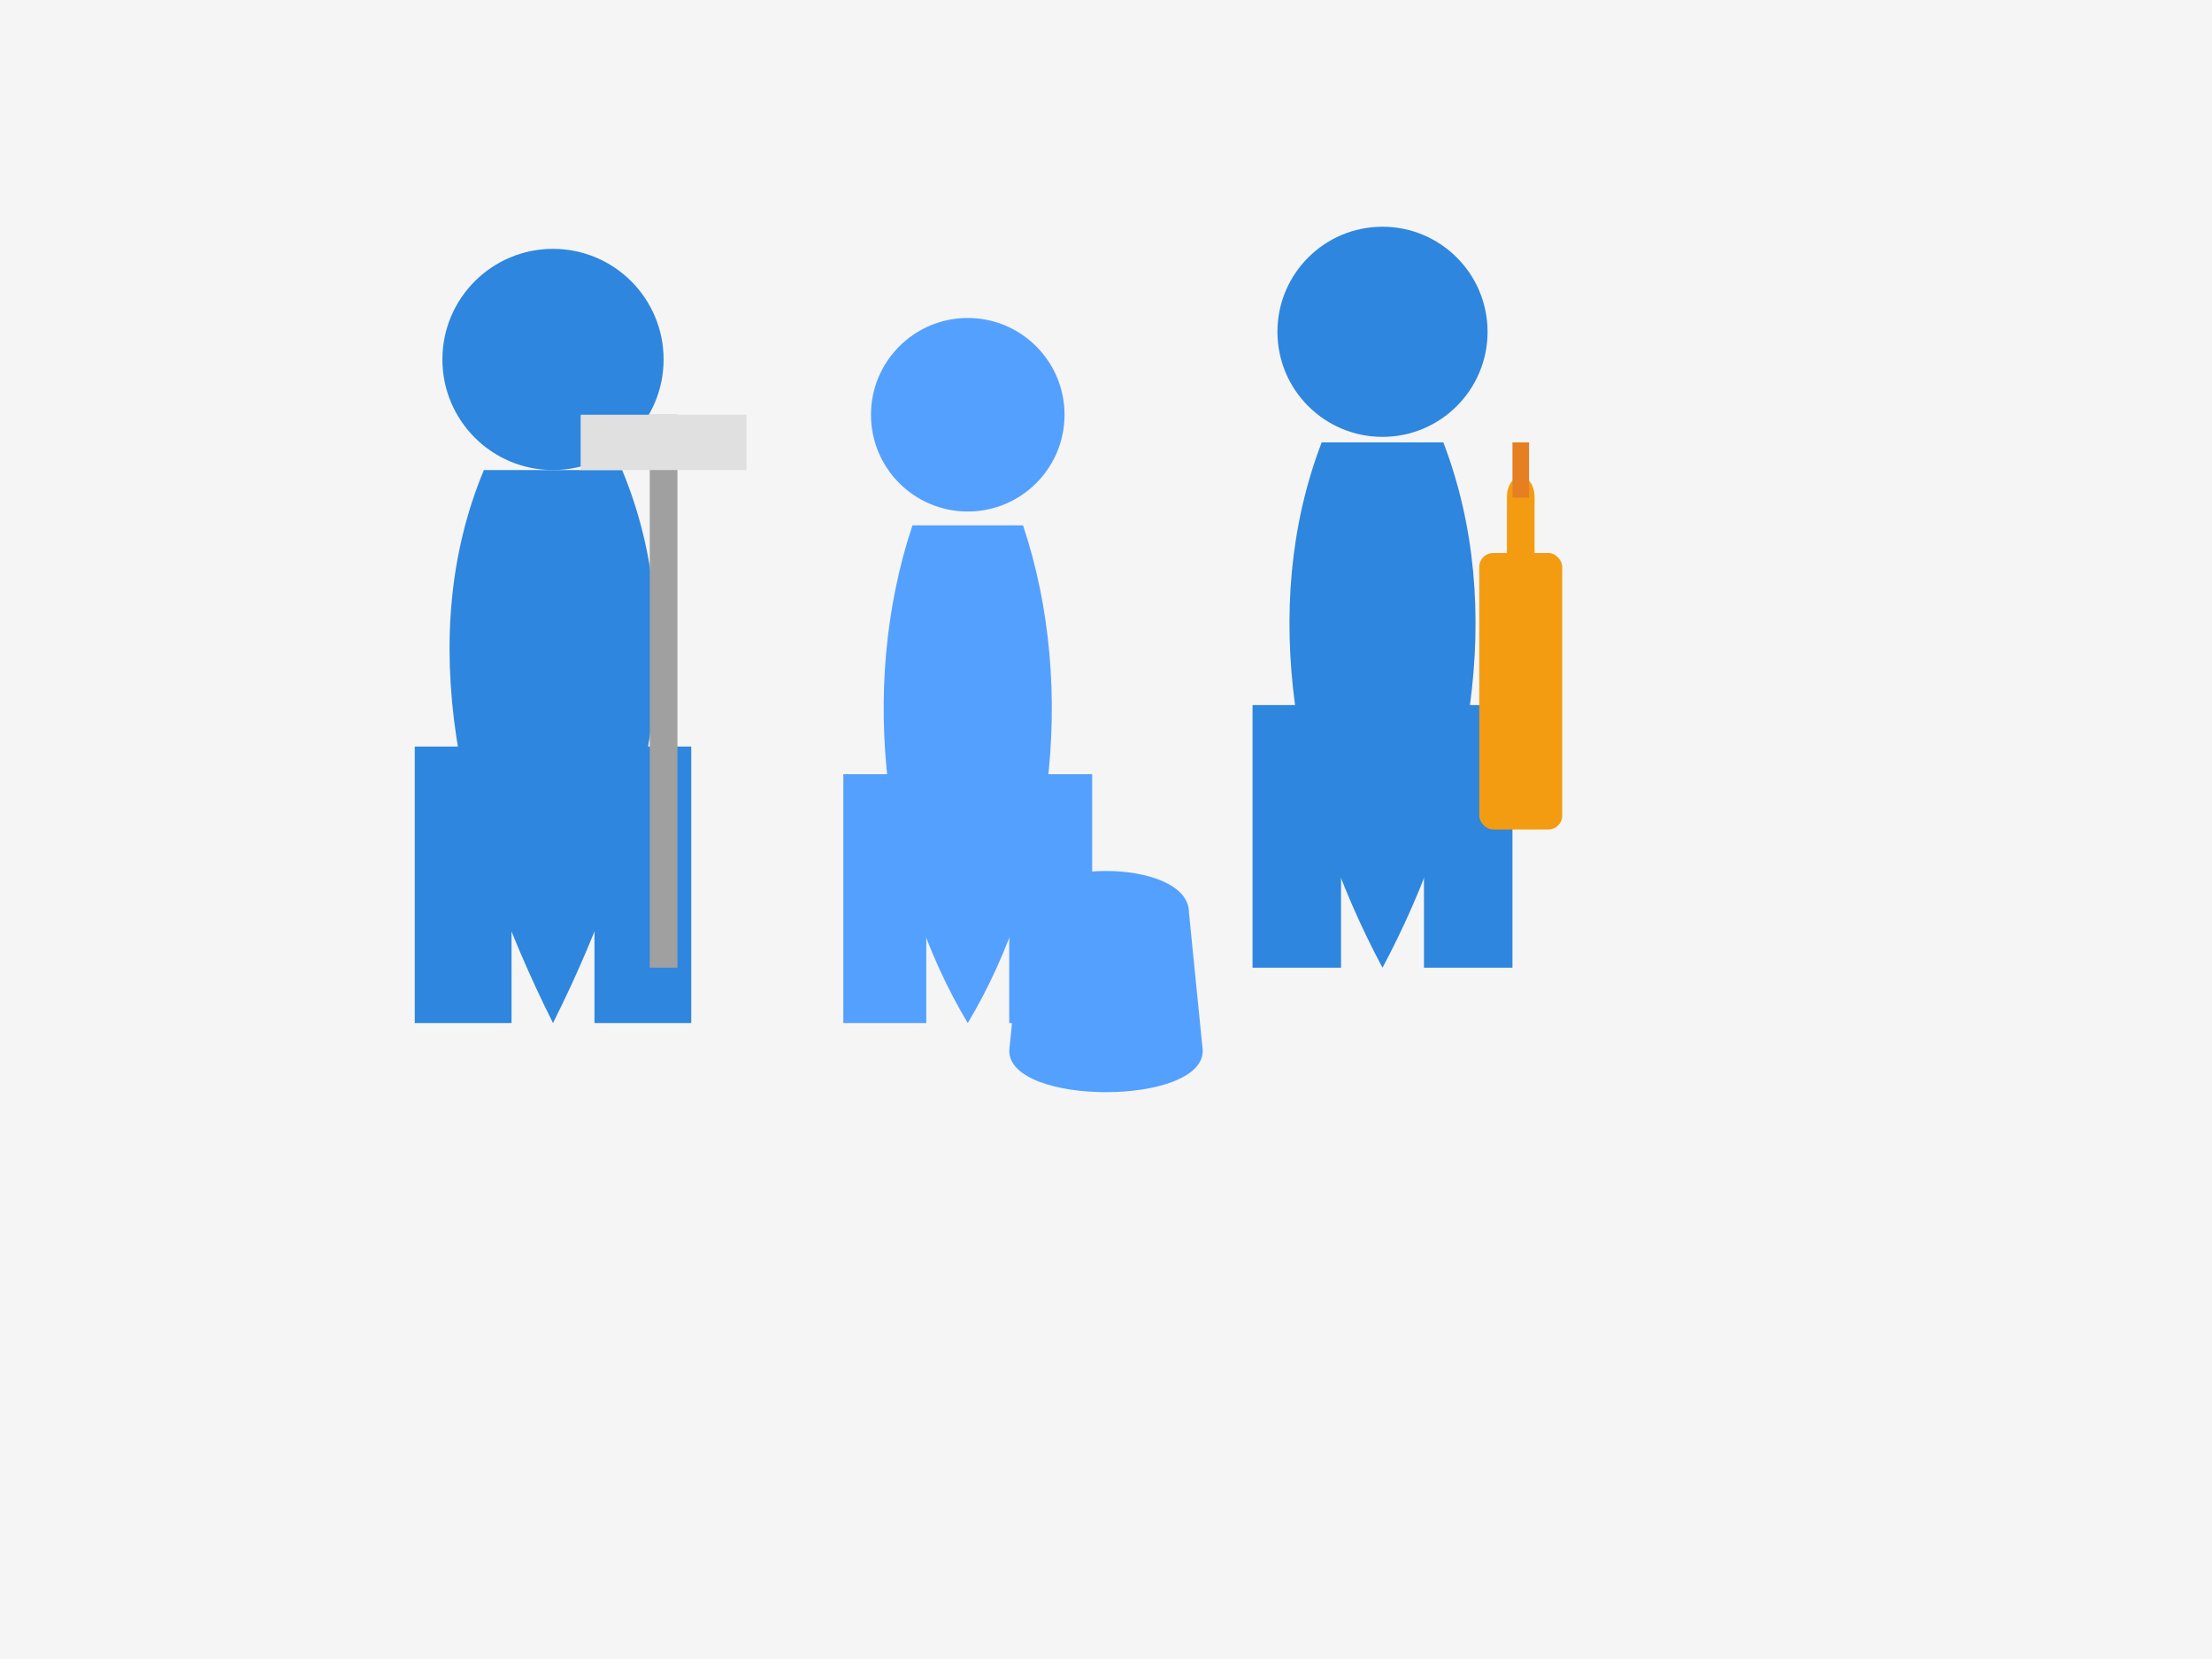 <svg xmlns="http://www.w3.org/2000/svg" viewBox="0 0 800 600" width="800" height="600">
  <!-- Background -->
  <rect width="800" height="600" fill="#f5f5f5"/>
  
  <!-- People silhouettes -->
  <!-- Person 1 -->
  <g transform="translate(200, 200)">
    <circle cx="0" cy="-70" r="40" fill="#2e86de"/>
    <path d="M-25,-30 C-50,30 -35,100 0,170 C35,100 50,30 25,-30 Z" fill="#2e86de"/>
    <rect x="-50" y="70" width="35" height="100" fill="#2e86de"/>
    <rect x="15" y="70" width="35" height="100" fill="#2e86de"/>
  </g>
  
  <!-- Person 2 -->
  <g transform="translate(350, 220)">
    <circle cx="0" cy="-70" r="35" fill="#54a0ff"/>
    <path d="M-20,-30 C-40,30 -30,100 0,150 C30,100 40,30 20,-30 Z" fill="#54a0ff"/>
    <rect x="-45" y="60" width="30" height="90" fill="#54a0ff"/>
    <rect x="15" y="60" width="30" height="90" fill="#54a0ff"/>
  </g>
  
  <!-- Person 3 -->
  <g transform="translate(500, 190)">
    <circle cx="0" cy="-70" r="38" fill="#2e86de"/>
    <path d="M-22,-30 C-45,30 -32,100 0,160 C32,100 45,30 22,-30 Z" fill="#2e86de"/>
    <rect x="-47" y="65" width="32" height="95" fill="#2e86de"/>
    <rect x="15" y="65" width="32" height="95" fill="#2e86de"/>
  </g>
  
  <!-- Cleaning Equipment -->
  <g transform="translate(250, 300)">
    <!-- Mop -->
    <rect x="-15" y="-150" width="10" height="200" fill="#a0a0a0"/>
    <rect x="-40" y="-150" width="60" height="20" fill="#e0e0e0"/>
  </g>
  
  <g transform="translate(400, 330)">
    <!-- Bucket -->
    <path d="M-30,0 C-30,-20 30,-20 30,0 L35,50 C35,70 -35,70 -35,50 Z" fill="#54a0ff"/>
  </g>
  
  <g transform="translate(550, 300)">
    <!-- Spray bottle -->
    <rect x="-15" y="-100" width="30" height="100" rx="5" fill="#f39c12"/>
    <path d="M-5,-120 C-5,-130 5,-130 5,-120 L5,-100 L-5,-100 Z" fill="#f39c12"/>
    <rect x="-3" y="-140" width="6" height="20" fill="#e67e22"/>
  </g>
</svg>